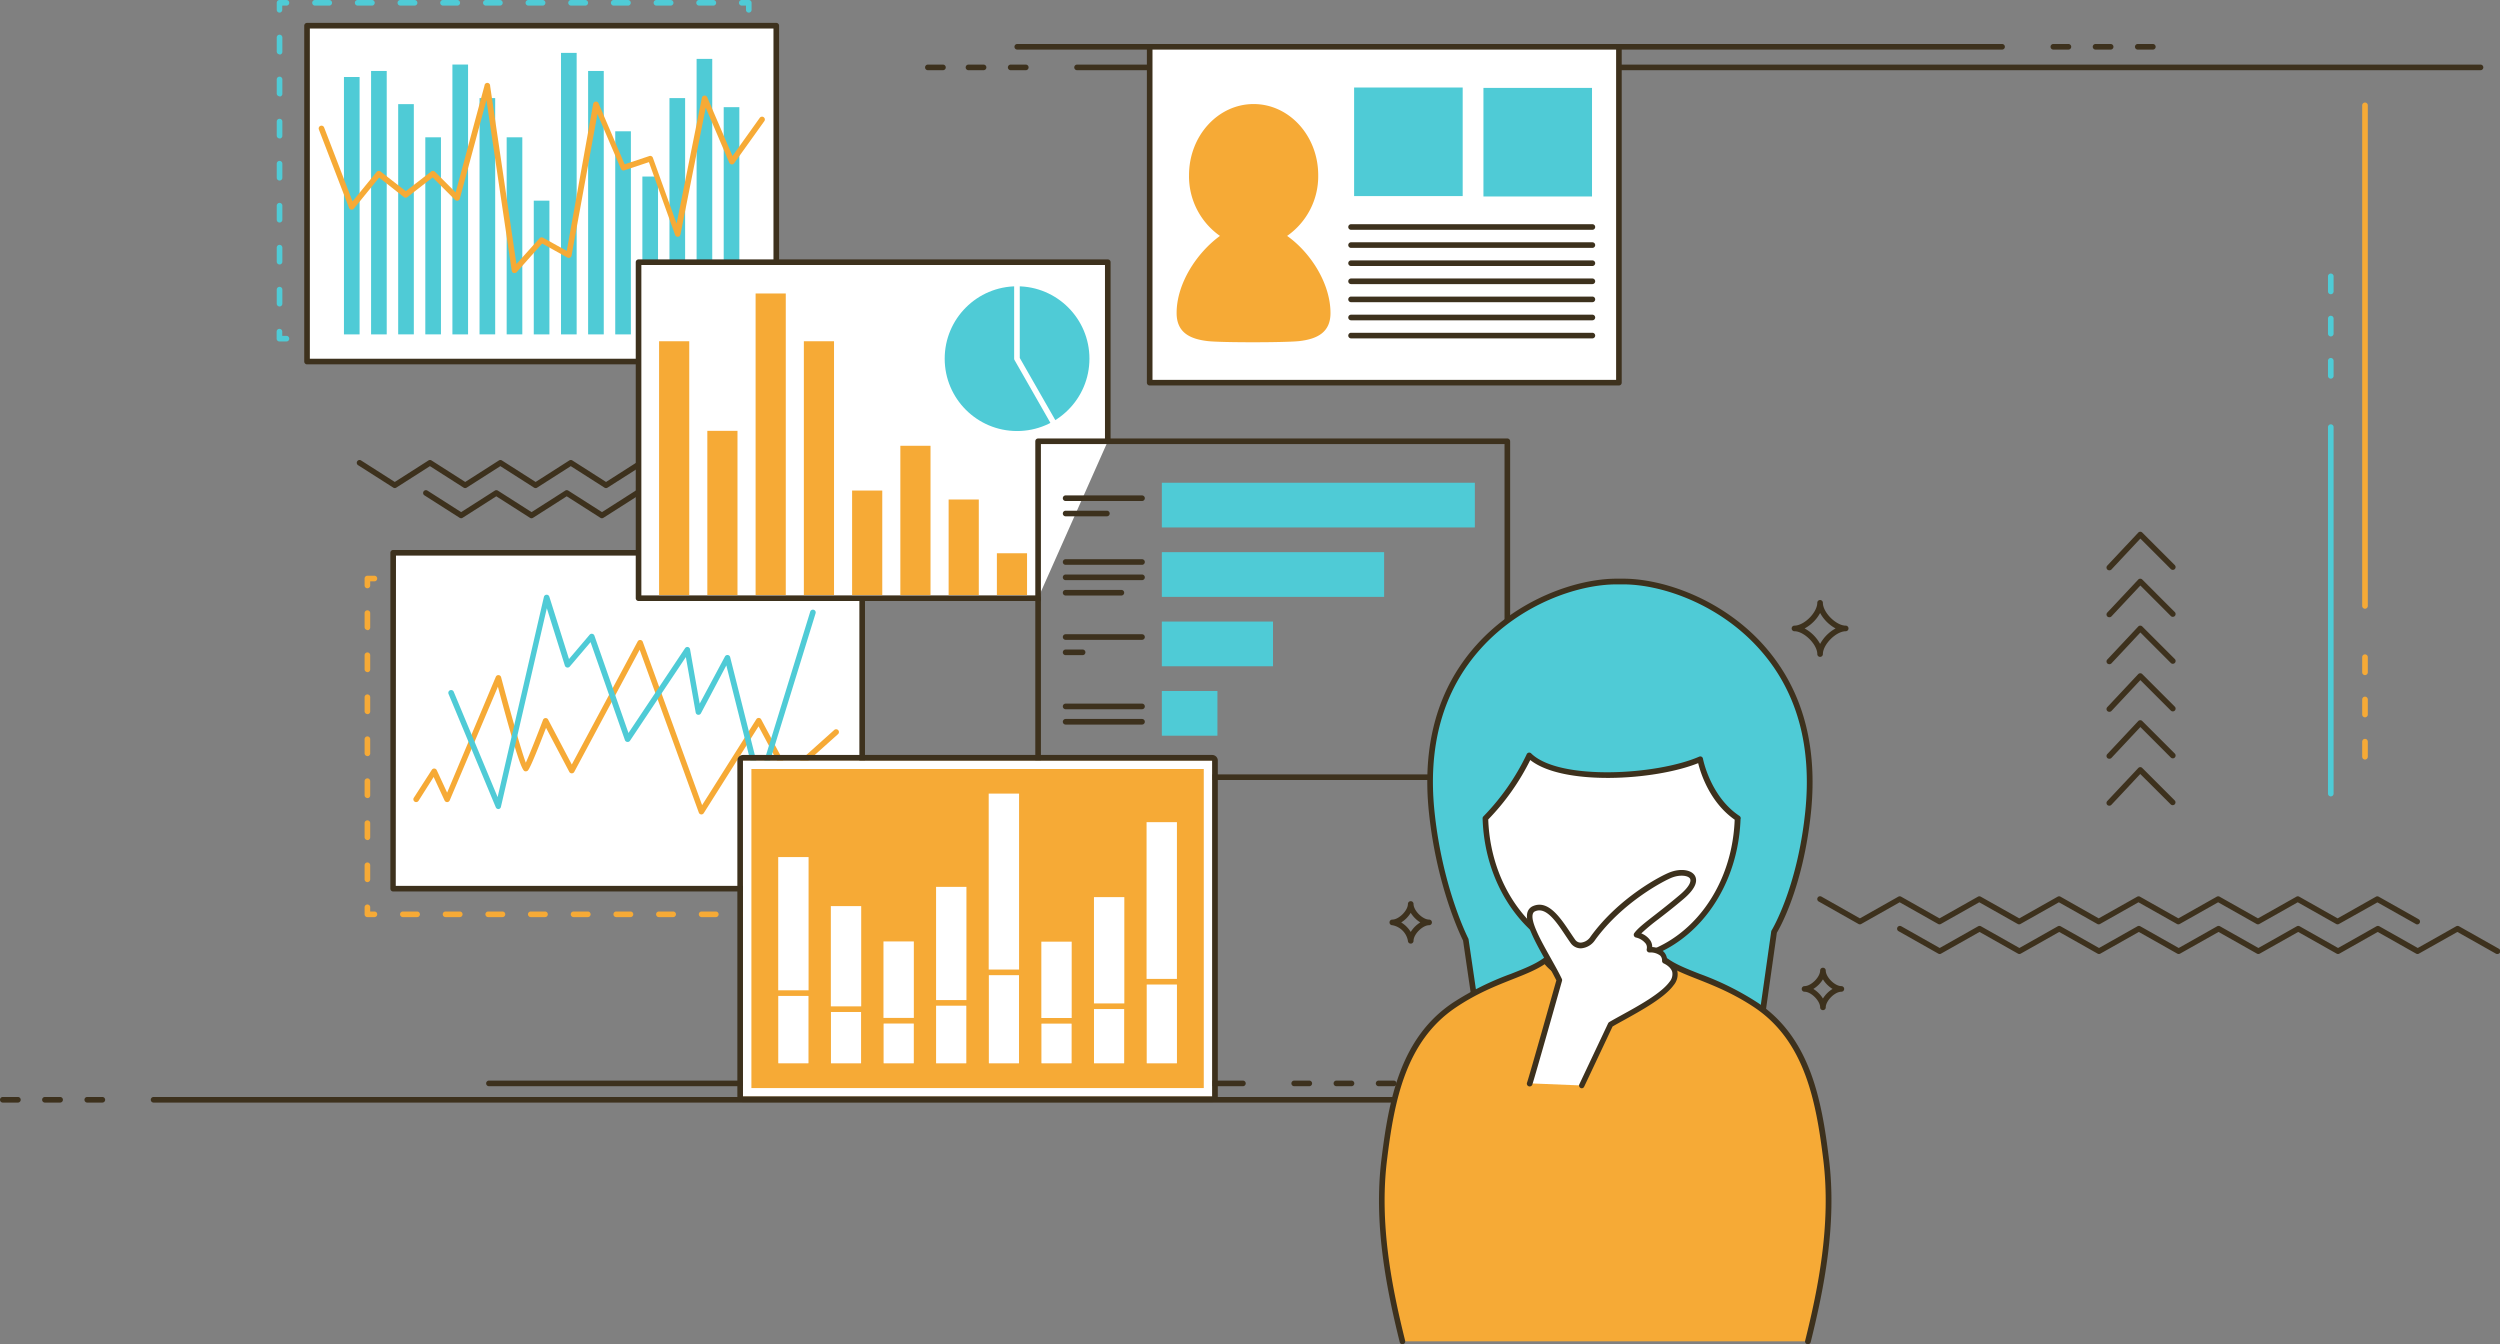 <svg xmlns="http://www.w3.org/2000/svg" viewBox="0 0 890.18 478.62"><rect x="0" y="0" width="890.18" height="478.62" fill="#808080" stroke="none"/><defs><style>.cls-1{fill:#3d311d;}.cls-2{fill:#f6aa36;}.cls-3{fill:#4fcbd6;}.cls-4{fill:#fff;}.cls-5{fill:none;}</style></defs><title>アセット 20</title><g id="レイヤー_2" data-name="レイヤー 2"><g id="イラスト"><path class="cls-1" d="M712.88,17.66H362.22a1,1,0,0,1,0-2H712.88a1,1,0,0,1,0,2Z"/><path class="cls-1" d="M736.5,17.66h-5.36a1,1,0,0,1,0-2h5.36a1,1,0,0,1,0,2Z"/><path class="cls-1" d="M751.54,17.66h-5.37a1,1,0,0,1,0-2h5.37a1,1,0,0,1,0,2Z"/><path class="cls-1" d="M766.57,17.66H761.2a1,1,0,0,1,0-2h5.37a1,1,0,0,1,0,2Z"/><path class="cls-1" d="M883.24,25H383.51a1,1,0,0,1,0-2H883.24a1,1,0,0,1,0,2Z"/><path class="cls-2" d="M842.11,216.76a1,1,0,0,1-1-1V37.51a1,1,0,1,1,2,0V215.76A1,1,0,0,1,842.11,216.76Z"/><path class="cls-2" d="M842.11,240.39a1,1,0,0,1-1-1V234a1,1,0,0,1,2,0v5.37A1,1,0,0,1,842.11,240.39Z"/><path class="cls-2" d="M842.11,255.42a1,1,0,0,1-1-1v-5.36a1,1,0,0,1,2,0v5.36A1,1,0,0,1,842.11,255.42Z"/><path class="cls-2" d="M842.11,270.46a1,1,0,0,1-1-1v-5.37a1,1,0,0,1,2,0v5.37A1,1,0,0,1,842.11,270.46Z"/><path class="cls-3" d="M829.93,283.58a1,1,0,0,1-1-1V152.09a1,1,0,0,1,2,0V282.58A1,1,0,0,1,829.93,283.58Z"/><path class="cls-3" d="M829.93,134.83a1,1,0,0,1-1-1v-5.36a1,1,0,0,1,2,0v5.36A1,1,0,0,1,829.93,134.83Z"/><path class="cls-3" d="M829.93,119.8a1,1,0,0,1-1-1v-5.37a1,1,0,1,1,2,0v5.37A1,1,0,0,1,829.93,119.8Z"/><path class="cls-3" d="M829.93,104.77a1,1,0,0,1-1-1V98.4a1,1,0,1,1,2,0v5.37A1,1,0,0,1,829.93,104.77Z"/><path class="cls-1" d="M365.25,25h-5.37a1,1,0,0,1,0-2h5.37a1,1,0,0,1,0,2Z"/><path class="cls-1" d="M350.22,25h-5.37a1,1,0,0,1,0-2h5.37a1,1,0,0,1,0,2Z"/><path class="cls-1" d="M335.76,25h-5.37a1,1,0,0,1,0-2h5.37a1,1,0,0,1,0,2Z"/><path class="cls-1" d="M860.72,329.16a1,1,0,0,1-.49-.13l-13.7-7.72L832.84,329a1,1,0,0,1-1,0l-13.68-7.72L804.49,329a1,1,0,0,1-1,0l-13.68-7.72L776.14,329a1,1,0,0,1-1,0l-13.69-7.72L747.79,329a1,1,0,0,1-1,0l-13.68-7.72L719.44,329a1,1,0,0,1-1,0l-13.68-7.72L691.1,329a1,1,0,0,1-1,0l-13.68-7.72L662.75,329a1,1,0,0,1-1,0l-14.17-8a1,1,0,0,1,1-1.74L662.26,327l13.68-7.72a1,1,0,0,1,1,0L690.6,327l13.69-7.72a1,1,0,0,1,1,0L719,327l13.68-7.72a1,1,0,0,1,1,0L747.3,327,761,319.29a1,1,0,0,1,1,0L775.65,327l13.68-7.72a1,1,0,0,1,1,0L804,327l13.69-7.72a1,1,0,0,1,1,0L832.35,327,846,319.29a1,1,0,0,1,1,0l14.19,8a1,1,0,0,1-.49,1.87Z"/><path class="cls-1" d="M889.18,339.69a1,1,0,0,1-.49-.13L875,331.84l-13.69,7.72a1,1,0,0,1-1,0l-13.68-7.72L833,339.56a1,1,0,0,1-1,0l-13.68-7.72-13.69,7.72a1,1,0,0,1-1,0l-13.68-7.72-13.69,7.72a1,1,0,0,1-1,0l-13.68-7.72-13.68,7.72a1,1,0,0,1-1,0l-13.68-7.72-13.68,7.72a1,1,0,0,1-1,0l-13.68-7.72-13.69,7.72a1,1,0,0,1-1,0l-14.17-8a1,1,0,1,1,1-1.74l13.68,7.73,13.69-7.73a1,1,0,0,1,1,0l13.68,7.73,13.68-7.73a1,1,0,0,1,1,0l13.68,7.73,13.69-7.73a1,1,0,0,1,1,0l13.68,7.73,13.69-7.73a1,1,0,0,1,1,0l13.68,7.73,13.69-7.73a1,1,0,0,1,1,0l13.68,7.73,13.69-7.73a1,1,0,0,1,1,0l13.68,7.73,13.7-7.73a1,1,0,0,1,1,0l14.18,8a1,1,0,0,1,.38,1.37A1,1,0,0,1,889.18,339.69Z"/><path class="cls-1" d="M140.59,173.79a1,1,0,0,1-.54-.15l-12.55-8a1,1,0,1,1,1.07-1.69l12,7.66,12-7.66a1,1,0,0,1,1.08,0l12,7.66,12-7.66a1,1,0,0,1,1.07,0l12,7.66,12-7.66a1,1,0,0,1,1.08,0l12,7.66,12-7.66a1,1,0,0,1,1.08,1.69l-12.56,8a1,1,0,0,1-1.08,0l-12-7.66-12,7.66a1,1,0,0,1-1.08,0l-12-7.66-12,7.66a1,1,0,0,1-1.07,0l-12-7.66-12,7.66A1,1,0,0,1,140.59,173.79Z"/><path class="cls-1" d="M164.21,184.53a1.08,1.08,0,0,1-.54-.15l-12.55-8a1,1,0,0,1-.3-1.38,1,1,0,0,1,1.38-.31l12,7.66,12-7.66a1,1,0,0,1,1.07,0l12,7.66,12-7.66a1,1,0,0,1,1.08,0l12,7.66,12-7.66a1,1,0,0,1,1.07,0l12,7.66,12-7.66a1,1,0,0,1,1.07,1.69l-12.56,8a1,1,0,0,1-1.07,0l-12-7.66-12,7.66a1,1,0,0,1-1.07,0l-12-7.66-12,7.66a1,1,0,0,1-1.08,0l-12-7.66-12,7.66A1,1,0,0,1,164.21,184.53Z"/><path class="cls-1" d="M442.57,386.77H174.1a1,1,0,0,1,0-2H442.57a1,1,0,0,1,0,2Z"/><path class="cls-1" d="M466.2,386.77h-5.37a1,1,0,1,1,0-2h5.37a1,1,0,1,1,0,2Z"/><path class="cls-1" d="M481.23,386.77h-5.37a1,1,0,0,1,0-2h5.37a1,1,0,0,1,0,2Z"/><path class="cls-1" d="M496.26,386.77h-5.37a1,1,0,0,1,0-2h5.37a1,1,0,0,1,0,2Z"/><path class="cls-1" d="M496.53,392.6H54.69a1,1,0,0,1,0-2H496.53a1,1,0,0,1,0,2Z"/><path class="cls-1" d="M36.44,392.6H31.07a1,1,0,1,1,0-2h5.37a1,1,0,0,1,0,2Z"/><path class="cls-1" d="M21.4,392.6H16a1,1,0,0,1,0-2H21.4a1,1,0,0,1,0,2Z"/><path class="cls-1" d="M6.37,392.6H1a1,1,0,0,1,0-2H6.37a1,1,0,1,1,0,2Z"/><path class="cls-2" d="M297.9,326.56h-2.5a1,1,0,0,1,0-2h1.5v-1.5a1,1,0,0,1,2,0v2.5A1,1,0,0,1,297.9,326.56Z"/><path class="cls-2" d="M285.27,326.56h-5.06a1,1,0,0,1,0-2h5.06a1,1,0,0,1,0,2Zm-15.19,0H265a1,1,0,0,1,0-2h5.07a1,1,0,0,1,0,2Zm-15.2,0h-5.06a1,1,0,0,1,0-2h5.06a1,1,0,1,1,0,2Zm-15.19,0h-5.07a1,1,0,0,1,0-2h5.07a1,1,0,0,1,0,2Zm-15.2,0h-5.06a1,1,0,0,1,0-2h5.06a1,1,0,0,1,0,2Zm-15.19,0h-5.07a1,1,0,1,1,0-2h5.07a1,1,0,0,1,0,2Zm-15.2,0H189a1,1,0,0,1,0-2h5.06a1,1,0,0,1,0,2Zm-15.19,0h-5.07a1,1,0,1,1,0-2h5.07a1,1,0,1,1,0,2Zm-15.2,0h-5.06a1,1,0,0,1,0-2h5.06a1,1,0,0,1,0,2Zm-15.19,0h-5.07a1,1,0,0,1,0-2h5.07a1,1,0,1,1,0,2Z"/><path class="cls-2" d="M133.32,326.56h-2.5a1,1,0,0,1-1-1v-2.5a1,1,0,0,1,2,0v1.5h1.5a1,1,0,0,1,0,2Z"/><path class="cls-2" d="M130.82,314.1a1,1,0,0,1-1-1v-5a1,1,0,0,1,2,0v5A1,1,0,0,1,130.82,314.1Zm0-15a1,1,0,0,1-1-1v-5a1,1,0,0,1,2,0v5A1,1,0,0,1,130.82,299.15Zm0-14.95a1,1,0,0,1-1-1v-5a1,1,0,0,1,2,0v5A1,1,0,0,1,130.82,284.2Zm0-14.94a1,1,0,0,1-1-1v-5a1,1,0,0,1,2,0v5A1,1,0,0,1,130.82,269.26Zm0-14.95a1,1,0,0,1-1-1v-5a1,1,0,1,1,2,0v5A1,1,0,0,1,130.82,254.31Zm0-14.95a1,1,0,0,1-1-1v-5a1,1,0,0,1,2,0v5A1,1,0,0,1,130.82,239.36Zm0-15a1,1,0,0,1-1-1v-5a1,1,0,0,1,2,0v5A1,1,0,0,1,130.82,224.41Z"/><path class="cls-2" d="M130.82,209.47a1,1,0,0,1-1-1V206a1,1,0,0,1,1-1h2.5a1,1,0,0,1,0,2h-1.5v1.5A1,1,0,0,1,130.82,209.47Z"/><path class="cls-2" d="M285.27,207h-5.06a1,1,0,0,1,0-2h5.06a1,1,0,0,1,0,2Zm-15.19,0H265a1,1,0,0,1,0-2h5.07a1,1,0,0,1,0,2Zm-15.2,0h-5.06a1,1,0,0,1,0-2h5.06a1,1,0,0,1,0,2Zm-15.19,0h-5.07a1,1,0,0,1,0-2h5.07a1,1,0,0,1,0,2Zm-15.2,0h-5.06a1,1,0,0,1,0-2h5.06a1,1,0,0,1,0,2Zm-15.19,0h-5.07a1,1,0,0,1,0-2h5.07a1,1,0,0,1,0,2Zm-15.2,0H189a1,1,0,0,1,0-2h5.06a1,1,0,0,1,0,2Zm-15.19,0h-5.07a1,1,0,0,1,0-2h5.07a1,1,0,0,1,0,2Zm-15.2,0h-5.06a1,1,0,0,1,0-2h5.06a1,1,0,0,1,0,2Zm-15.19,0h-5.07a1,1,0,0,1,0-2h5.07a1,1,0,0,1,0,2Z"/><path class="cls-2" d="M297.9,209.47a1,1,0,0,1-1-1V207h-1.5a1,1,0,0,1,0-2h2.5a1,1,0,0,1,1,1v2.5A1,1,0,0,1,297.9,209.47Z"/><path class="cls-2" d="M297.9,314.1a1,1,0,0,1-1-1v-5a1,1,0,0,1,2,0v5A1,1,0,0,1,297.9,314.1Zm0-15a1,1,0,0,1-1-1v-5a1,1,0,1,1,2,0v5A1,1,0,0,1,297.9,299.15Zm0-14.95a1,1,0,0,1-1-1v-5a1,1,0,0,1,2,0v5A1,1,0,0,1,297.9,284.2Zm0-14.94a1,1,0,0,1-1-1v-5a1,1,0,0,1,2,0v5A1,1,0,0,1,297.9,269.26Zm0-14.95a1,1,0,0,1-1-1v-5a1,1,0,0,1,2,0v5A1,1,0,0,1,297.9,254.31Zm0-14.95a1,1,0,0,1-1-1v-5a1,1,0,0,1,2,0v5A1,1,0,0,1,297.9,239.36Zm0-15a1,1,0,0,1-1-1v-5a1,1,0,1,1,2,0v5A1,1,0,0,1,297.9,224.41Z"/><path class="cls-3" d="M266.62,121.59h-2.5a1,1,0,0,1,0-2h1.5v-1.5a1,1,0,0,1,2,0v2.5A1,1,0,0,1,266.62,121.59Z"/><path class="cls-3" d="M254,121.59h-5.07a1,1,0,0,1,0-2H254a1,1,0,0,1,0,2Zm-15.2,0h-5.06a1,1,0,0,1,0-2h5.06a1,1,0,0,1,0,2Zm-15.19,0h-5.07a1,1,0,0,1,0-2h5.07a1,1,0,0,1,0,2Zm-15.2,0h-5.06a1,1,0,0,1,0-2h5.06a1,1,0,0,1,0,2Zm-15.19,0h-5.07a1,1,0,0,1,0-2h5.07a1,1,0,0,1,0,2Zm-15.2,0H173a1,1,0,0,1,0-2H178a1,1,0,0,1,0,2Zm-15.19,0h-5.07a1,1,0,0,1,0-2h5.07a1,1,0,0,1,0,2Zm-15.2,0h-5.06a1,1,0,0,1,0-2h5.06a1,1,0,0,1,0,2Zm-15.19,0h-5.07a1,1,0,1,1,0-2h5.07a1,1,0,0,1,0,2Zm-15.2,0h-5.06a1,1,0,1,1,0-2h5.06a1,1,0,0,1,0,2Z"/><path class="cls-3" d="M102,121.59h-2.5a1,1,0,0,1-1-1v-2.5a1,1,0,0,1,2,0v1.5H102a1,1,0,0,1,0,2Z"/><path class="cls-3" d="M99.54,109.13a1,1,0,0,1-1-1v-5a1,1,0,0,1,2,0v5A1,1,0,0,1,99.54,109.13Zm0-14.95a1,1,0,0,1-1-1v-5a1,1,0,0,1,2,0v5A1,1,0,0,1,99.54,94.18Zm0-14.94a1,1,0,0,1-1-1v-5a1,1,0,0,1,2,0v5A1,1,0,0,1,99.54,79.24Zm0-14.95a1,1,0,0,1-1-1v-5a1,1,0,0,1,2,0v5A1,1,0,0,1,99.54,64.29Zm0-15a1,1,0,0,1-1-1v-5a1,1,0,0,1,2,0v5A1,1,0,0,1,99.54,49.34Zm0-15a1,1,0,0,1-1-1v-5a1,1,0,1,1,2,0v5A1,1,0,0,1,99.54,34.39Zm0-14.94a1,1,0,0,1-1-1v-5a1,1,0,1,1,2,0v5A1,1,0,0,1,99.54,19.45Z"/><path class="cls-3" d="M99.54,4.5a1,1,0,0,1-1-1V1a1,1,0,0,1,1-1H102a1,1,0,0,1,0,2h-1.5V3.5A1,1,0,0,1,99.54,4.5Z"/><path class="cls-3" d="M254,2h-5.07a1,1,0,0,1,0-2H254a1,1,0,0,1,0,2Zm-15.2,0h-5.06a1,1,0,0,1,0-2h5.06a1,1,0,0,1,0,2ZM223.6,2h-5.07a1,1,0,0,1,0-2h5.07a1,1,0,0,1,0,2ZM208.4,2h-5.06a1,1,0,0,1,0-2h5.06a1,1,0,0,1,0,2ZM193.21,2h-5.07a1,1,0,0,1,0-2h5.07a1,1,0,0,1,0,2ZM178,2H173a1,1,0,0,1,0-2H178a1,1,0,0,1,0,2ZM162.82,2h-5.07a1,1,0,0,1,0-2h5.07a1,1,0,0,1,0,2Zm-15.2,0h-5.06a1,1,0,0,1,0-2h5.06a1,1,0,0,1,0,2ZM132.43,2h-5.07a1,1,0,0,1,0-2h5.07a1,1,0,0,1,0,2Zm-15.2,0h-5.06a1,1,0,0,1,0-2h5.06a1,1,0,0,1,0,2Z"/><path class="cls-3" d="M266.62,4.5a1,1,0,0,1-1-1V2h-1.5a1,1,0,0,1,0-2h2.5a1,1,0,0,1,1,1V3.5A1,1,0,0,1,266.62,4.5Z"/><path class="cls-3" d="M266.62,109.13a1,1,0,0,1-1-1v-5a1,1,0,1,1,2,0v5A1,1,0,0,1,266.62,109.13Zm0-14.95a1,1,0,0,1-1-1v-5a1,1,0,1,1,2,0v5A1,1,0,0,1,266.62,94.18Zm0-14.94a1,1,0,0,1-1-1v-5a1,1,0,0,1,2,0v5A1,1,0,0,1,266.62,79.24Zm0-14.95a1,1,0,0,1-1-1v-5a1,1,0,0,1,2,0v5A1,1,0,0,1,266.62,64.29Zm0-15a1,1,0,0,1-1-1v-5a1,1,0,0,1,2,0v5A1,1,0,0,1,266.62,49.34Zm0-15a1,1,0,0,1-1-1v-5a1,1,0,0,1,2,0v5A1,1,0,0,1,266.62,34.39Zm0-14.94a1,1,0,0,1-1-1v-5a1,1,0,1,1,2,0v5A1,1,0,0,1,266.62,19.45Z"/><path class="cls-1" d="M751.05,253.45a1,1,0,0,1-.69-.27,1,1,0,0,1,0-1.41l11-11.73a1,1,0,0,1,.72-.31,1,1,0,0,1,.72.29l11.58,11.59a1,1,0,0,1,0,1.41,1,1,0,0,1-1.41,0l-10.85-10.85-10.3,11A1,1,0,0,1,751.05,253.45Z"/><path class="cls-1" d="M751.05,270.17a1,1,0,0,1-.69-.27,1,1,0,0,1,0-1.41l11-11.73a1,1,0,0,1,.72-.31.94.94,0,0,1,.72.29l11.58,11.58a1,1,0,0,1-1.41,1.42l-10.85-10.86-10.3,11A1,1,0,0,1,751.05,270.17Z"/><path class="cls-1" d="M751.05,286.89a1,1,0,0,1-.69-.27,1,1,0,0,1,0-1.42l11-11.72a1,1,0,0,1,.72-.32.92.92,0,0,1,.72.3L774.34,285a1,1,0,0,1,0,1.41,1,1,0,0,1-1.41,0L762.08,275.6l-10.3,11A1,1,0,0,1,751.05,286.89Z"/><path class="cls-1" d="M751.05,203.07a1,1,0,0,1-.69-.27,1,1,0,0,1,0-1.42l11-11.72a1,1,0,0,1,.72-.32.94.94,0,0,1,.72.29l11.58,11.59a1,1,0,0,1,0,1.41,1,1,0,0,1-1.41,0l-10.85-10.85-10.3,11A1,1,0,0,1,751.05,203.07Z"/><path class="cls-1" d="M751.05,219.78a1,1,0,0,1-.69-.27,1,1,0,0,1,0-1.41l11-11.73a1,1,0,0,1,.72-.31,1,1,0,0,1,.72.29l11.58,11.59a1,1,0,0,1,0,1.41,1,1,0,0,1-1.41,0l-10.85-10.86-10.3,11A1,1,0,0,1,751.05,219.78Z"/><path class="cls-1" d="M751.05,236.5a1,1,0,0,1-.69-.27,1,1,0,0,1,0-1.41l11-11.73a1,1,0,0,1,.72-.32,1,1,0,0,1,.72.3l11.58,11.58a1,1,0,1,1-1.41,1.42l-10.85-10.86-10.3,11A1,1,0,0,1,751.05,236.5Z"/><rect class="cls-4" x="109.33" y="9.15" width="167.08" height="119.59"/><path class="cls-1" d="M276.41,129.74H109.33a1,1,0,0,1-1-1V9.15a1,1,0,0,1,1-1H276.41a1,1,0,0,1,1,1V128.74A1,1,0,0,1,276.41,129.74Zm-166.08-2H275.41V10.15H110.33Z"/><rect class="cls-3" x="122.47" y="27.42" width="5.57" height="91.65"/><rect class="cls-3" x="132.13" y="25.27" width="5.57" height="93.8"/><rect class="cls-3" x="141.78" y="37.08" width="5.57" height="81.98"/><rect class="cls-3" x="151.44" y="48.89" width="5.57" height="70.17"/><rect class="cls-3" x="161.09" y="22.98" width="5.57" height="96.09"/><rect class="cls-3" x="170.75" y="34.93" width="5.57" height="84.13"/><rect class="cls-3" x="180.41" y="48.89" width="5.57" height="70.17"/><rect class="cls-3" x="190.06" y="71.45" width="5.57" height="47.62"/><rect class="cls-3" x="199.76" y="18.83" width="5.57" height="100.24"/><rect class="cls-3" x="209.41" y="25.27" width="5.57" height="93.8"/><rect class="cls-3" x="219.07" y="46.75" width="5.57" height="72.32"/><rect class="cls-3" x="228.73" y="62.86" width="5.57" height="56.21"/><rect class="cls-3" x="238.38" y="34.93" width="5.57" height="84.13"/><rect class="cls-3" x="248.04" y="20.97" width="5.57" height="98.09"/><rect class="cls-3" x="257.69" y="38.16" width="5.57" height="80.91"/><path class="cls-2" d="M183.2,97.22a1.55,1.55,0,0,1-.29,0,1,1,0,0,1-.7-.82l-9-60.75-9.48,35.1a1,1,0,0,1-1.68.44l-8-8-9,7a1,1,0,0,1-1.23,0L135,63.24,126,74.3a1,1,0,0,1-1.71-.27L113.54,46.1a1,1,0,1,1,1.87-.71L125.53,71.7l8.57-10.48a1,1,0,0,1,1.39-.16l9,7,9.05-7a1,1,0,0,1,1.33.09l7.37,7.37,10.28-38.07a1,1,0,0,1,2,.12L183.88,94l8.24-9.16a1,1,0,0,1,1.23-.2l8.45,4.69L211.21,37a1,1,0,0,1,1.91-.22l9.3,21.71,8.79-2.93a1,1,0,0,1,1.26.61l8.45,23.46,9-44.8a1,1,0,0,1,1.9-.2l9,20.92,9.71-13.59a1,1,0,0,1,1.39-.23,1,1,0,0,1,.24,1.4l-10.74,15a1,1,0,0,1-.92.41,1,1,0,0,1-.82-.6l-8.39-19.59-9,45.17a1,1,0,0,1-.9.8,1,1,0,0,1-1-.66l-9.33-25.93-8.74,2.92a1,1,0,0,1-1.24-.56l-8.35-19.49L203.52,91a1,1,0,0,1-.56.72,1,1,0,0,1-.91,0l-9-5L184,96.89A1,1,0,0,1,183.2,97.22Z"/><rect class="cls-4" x="409.37" y="16.67" width="167.08" height="119.59"/><path class="cls-1" d="M576.45,137.26H409.37a1,1,0,0,1-1-1V16.67a1,1,0,0,1,1-1H576.45a1,1,0,0,1,1,1V136.26A1,1,0,0,1,576.45,137.26Zm-166.08-2H575.45V17.67H410.37Z"/><path class="cls-2" d="M458.31,84a25.9,25.9,0,0,0,11.07-21.62c0-14-10.31-25.33-23-25.33s-23,11.34-23,25.33A25.9,25.9,0,0,0,434.39,84c-8.31,6.08-15.43,17-15.43,27.46,0,6.94,4.73,9.27,11.14,10,4.89.56,27.6.53,32.48,0,6.43-.74,11.17-3.09,11.17-10C473.75,101.08,466.79,90,458.31,84Z"/><path class="cls-5" d="M458.31,84a25.9,25.9,0,0,0,11.07-21.62c0-14-10.31-25.33-23-25.33s-23,11.34-23,25.33A25.9,25.9,0,0,0,434.39,84c-8.31,6.08-15.43,17-15.43,27.46,0,6.94,4.73,9.27,11.14,10,4.89.56,27.6.53,32.48,0,6.43-.74,11.17-3.09,11.17-10C473.75,101.08,466.79,90,458.31,84Z"/><path class="cls-1" d="M567,81.83H481.08a1,1,0,0,1,0-2H567a1,1,0,0,1,0,2Z"/><path class="cls-1" d="M567,88.27H481.08a1,1,0,0,1,0-2H567a1,1,0,0,1,0,2Z"/><path class="cls-1" d="M567,94.72H481.08a1,1,0,0,1,0-2H567a1,1,0,0,1,0,2Z"/><path class="cls-1" d="M567,101.16H481.08a1,1,0,0,1,0-2H567a1,1,0,0,1,0,2Z"/><path class="cls-1" d="M567,107.6H481.08a1,1,0,0,1,0-2H567a1,1,0,0,1,0,2Z"/><path class="cls-1" d="M567,114.05H481.08a1,1,0,0,1,0-2H567a1,1,0,0,1,0,2Z"/><path class="cls-1" d="M567,120.49H481.08a1,1,0,1,1,0-2H567a1,1,0,0,1,0,2Z"/><rect class="cls-3" x="482.16" y="31.16" width="38.66" height="38.66"/><rect class="cls-3" x="528.21" y="31.3" width="38.66" height="38.66"/><rect class="cls-4" x="139.96" y="196.84" width="167.08" height="119.59"/><path class="cls-1" d="M307,317.43H140a1,1,0,0,1-1-1V196.83a1,1,0,0,1,1-1H307a1,1,0,0,1,1,1v119.6A1,1,0,0,1,307,317.43Zm-166.08-2H306V197.83H141Z"/><path class="cls-2" d="M249.77,290h-.1a1,1,0,0,1-.84-.65l-21.07-58-23.28,43.49a1,1,0,0,1-.89.53h0a1,1,0,0,1-.88-.53l-8.28-15.68c-2.08,5.43-5.55,14.28-6.47,15.2a1.17,1.17,0,0,1-1,.28c-.67-.18-1.78-.48-9.67-30.12L160.13,285a1,1,0,0,1-.91.61,1,1,0,0,1-.92-.58l-3.89-8.37L149,285.19a1,1,0,0,1-1.68-1.08l6.44-10a1,1,0,0,1,.91-.46,1,1,0,0,1,.84.58l3.7,8L176.54,241a1,1,0,0,1,1.89.13c2.65,10,7,25.69,8.8,30.44,1.36-3,4.17-10.09,6.12-15.24a1,1,0,0,1,.87-.65,1,1,0,0,1,.95.54l8.43,16,23.45-43.81a1,1,0,0,1,1.83.14L250,286.69l19.31-30.59a1,1,0,0,1,1.73.06l9.78,18.3,16.23-14.54a1,1,0,1,1,1.34,1.49L281.22,276.8a1,1,0,0,1-.84.24,1,1,0,0,1-.7-.51l-9.58-17.91-19.48,30.86A1,1,0,0,1,249.77,290Z"/><path class="cls-3" d="M177.46,288.08a1,1,0,0,1-.92-.61l-16.83-40.38a1,1,0,1,1,1.85-.77l15.63,37.51,16.48-71.29a1,1,0,0,1,.93-.78,1,1,0,0,1,1,.7l7,22.2,7.35-8.65a1,1,0,0,1,.94-.33,1,1,0,0,1,.76.65L223.78,261l20.15-30.19a1,1,0,0,1,1-.43,1,1,0,0,1,.78.81l3.43,19.36,9-16.8a1,1,0,0,1,1.85.23l10.58,42,17.92-58.16a1,1,0,1,1,1.91.59l-19,61.57a1,1,0,0,1-1,.71,1,1,0,0,1-.95-.76l-10.82-43L249.58,254a1,1,0,0,1-1.87-.3l-3.5-19.74-19.88,29.79a1,1,0,0,1-1,.43,1,1,0,0,1-.82-.66l-12.23-34.87-7.4,8.7a1,1,0,0,1-1,.33,1,1,0,0,1-.75-.68l-6.42-20.42-16.35,70.75a1,1,0,0,1-.9.77Z"/><polyline class="cls-4" points="369.64 212.97 227.37 212.97 227.37 93.37 394.45 93.37 394.45 157.13"/><path class="cls-1" d="M369.64,214H227.37a1,1,0,0,1-1-1V93.37a1,1,0,0,1,1-1H394.45a1,1,0,0,1,1,1v63.76a1,1,0,0,1-2,0V94.37H228.37V212H369.64a1,1,0,0,1,0,2Z"/><rect class="cls-2" x="234.68" y="121.51" width="10.74" height="90.37"/><rect class="cls-5" x="234.68" y="121.51" width="10.74" height="90.37"/><rect class="cls-2" x="251.86" y="153.41" width="10.74" height="58.47"/><rect class="cls-5" x="251.86" y="153.41" width="10.74" height="58.47"/><rect class="cls-2" x="269.05" y="104.5" width="10.74" height="107.38"/><rect class="cls-5" x="269.05" y="104.5" width="10.74" height="107.38"/><rect class="cls-2" x="286.23" y="121.51" width="10.74" height="90.37"/><rect class="cls-5" x="286.23" y="121.51" width="10.74" height="90.37"/><rect class="cls-2" x="303.41" y="174.67" width="10.74" height="37.21"/><rect class="cls-5" x="303.41" y="174.67" width="10.74" height="37.21"/><rect class="cls-2" x="320.59" y="158.73" width="10.74" height="53.16"/><rect class="cls-5" x="320.59" y="158.73" width="10.74" height="53.16"/><rect class="cls-2" x="337.78" y="177.86" width="10.74" height="34.02"/><rect class="cls-5" x="337.78" y="177.86" width="10.74" height="34.02"/><rect class="cls-2" x="354.96" y="197" width="10.74" height="14.88"/><rect class="cls-5" x="354.96" y="197" width="10.74" height="14.88"/><circle class="cls-3" cx="362.15" cy="127.71" r="25.77"/><circle class="cls-5" cx="362.15" cy="127.71" r="25.77"/><path class="cls-4" d="M375,151.26a1,1,0,0,1-.87-.5l-12.88-22.55a1,1,0,0,1-.14-.5V101.94a1,1,0,0,1,2,0v25.51l12.76,22.32a1,1,0,0,1-.37,1.36A1,1,0,0,1,375,151.26Z"/><path class="cls-1" d="M536.72,222a1,1,0,0,1-1-1V158.13H370.64V213.5a1,1,0,0,1-2,0V157.13a1,1,0,0,1,1-1H536.72a1,1,0,0,1,1,1V221A1,1,0,0,1,536.72,222Z"/><path class="cls-1" d="M509.24,277.73H369.64a1,1,0,0,1-1-1V213.5a1,1,0,0,1,2,0v62.23h138.6a1,1,0,0,1,0,2Z"/><path class="cls-1" d="M385.49,233.28h-6.05a1,1,0,0,1,0-2h6.05a1,1,0,0,1,0,2Z"/><rect class="cls-3" x="413.7" y="171.89" width="111.45" height="15.92"/><rect class="cls-3" x="413.7" y="196.61" width="79.15" height="15.92"/><rect class="cls-3" x="413.7" y="221.32" width="39.58" height="15.92"/><rect class="cls-3" x="413.7" y="246.04" width="19.79" height="15.92"/><path class="cls-1" d="M394.13,183.85H379.44a1,1,0,0,1,0-2h14.69a1,1,0,0,1,0,2Z"/><path class="cls-1" d="M406.64,178.4h-27.2a1,1,0,0,1,0-2h27.2a1,1,0,0,1,0,2Z"/><path class="cls-1" d="M406.64,206.57h-27.2a1,1,0,0,1,0-2h27.2a1,1,0,0,1,0,2Z"/><path class="cls-1" d="M399.29,212.05H379.44a1,1,0,0,1,0-2h19.85a1,1,0,0,1,0,2Z"/><path class="cls-1" d="M406.64,201.12h-27.2a1,1,0,1,1,0-2h27.2a1,1,0,0,1,0,2Z"/><path class="cls-1" d="M406.64,227.83h-27.2a1,1,0,0,1,0-2h27.2a1,1,0,0,1,0,2Z"/><path class="cls-1" d="M406.64,258h-27.2a1,1,0,0,1,0-2h27.2a1,1,0,0,1,0,2Z"/><path class="cls-1" d="M406.64,252.54h-27.2a1,1,0,0,1,0-2h27.2a1,1,0,0,1,0,2Z"/><rect class="cls-2" x="264.55" y="270.82" width="167.08" height="119.59"/><path class="cls-4" d="M428.63,273.82v113.6H267.55V273.82H428.63m3-3H264.55v119.6H431.63V270.82Z"/><path class="cls-1" d="M431.63,270.82v119.6H264.55V270.82H431.63m0-2H264.55a2,2,0,0,0-2,2v119.6a2,2,0,0,0,2,2H431.63a2,2,0,0,0,2-2V270.82a2,2,0,0,0-2-2Z"/><rect class="cls-4" x="277.1" y="305.18" width="10.81" height="73.49"/><rect class="cls-4" x="295.84" y="322.64" width="10.81" height="56.03"/><rect class="cls-4" x="314.58" y="335.22" width="10.81" height="43.45"/><rect class="cls-4" x="333.31" y="315.79" width="10.81" height="62.88"/><rect class="cls-4" x="352.05" y="282.58" width="10.81" height="96.09"/><rect class="cls-4" x="370.79" y="335.3" width="10.81" height="43.37"/><rect class="cls-4" x="389.53" y="319.44" width="10.81" height="59.22"/><rect class="cls-4" x="408.26" y="292.75" width="10.81" height="85.92"/><path class="cls-3" d="M627.77,359.29l3.9-27.49s9.19-14.86,12.1-42.42c6.5-61.66-42.92-82.32-65.8-82.32h-2.35c-22.88,0-72.31,20.66-65.8,82.32,2.91,27.56,12.1,45.23,12.1,45.23l2.81,19.13"/><path class="cls-1" d="M627.77,360.29h-.14a1,1,0,0,1-.85-1.13l3.9-27.49a.88.88,0,0,1,.14-.38c.09-.15,9.1-15,11.95-42,2.51-23.8-3-43.44-16.47-58.37-14.2-15.78-34.51-22.84-48.33-22.84h-2.35c-13.83,0-34.13,7.06-48.33,22.84-13.44,14.93-19,34.57-16.47,58.37,2.85,27,11.9,44.7,12,44.88a1,1,0,0,1,.1.31l2.81,19.13a1,1,0,1,1-2,.29l-2.78-19c-.91-1.82-9.38-19.35-12.13-45.43-2.58-24.38,3.13-44.54,17-59.92,14.61-16.23,35.55-23.5,49.82-23.5H578c14.27,0,35.2,7.27,49.82,23.5,13.83,15.38,19.54,35.54,17,59.92-2.76,26.17-11,40.8-12.13,42.66l-3.87,27.29A1,1,0,0,1,627.77,360.29Z"/><rect class="cls-4" x="277.1" y="354.62" width="10.81" height="24.04"/><path class="cls-2" d="M287.92,354.62v24.05H277.1V354.62h10.82m2-2H275.1v28.05h14.82V352.62Z"/><rect class="cls-4" x="295.84" y="360.34" width="10.81" height="18.33"/><path class="cls-2" d="M306.65,360.34v18.33H295.84V360.34h10.81m2-2H293.84v22.33h14.81V358.34Z"/><rect class="cls-4" x="314.58" y="364.45" width="10.81" height="14.22"/><path class="cls-2" d="M325.39,364.45v14.22H314.58V364.45h10.81m2-2H312.58v18.22h14.81V362.45Z"/><rect class="cls-4" x="333.31" y="358.1" width="10.81" height="20.57"/><path class="cls-2" d="M344.13,358.1v20.57H333.31V358.1h10.82m2-2H331.31v24.57h14.82V356.1Z"/><rect class="cls-4" x="352.05" y="347.23" width="10.81" height="31.44"/><path class="cls-2" d="M362.86,347.23v31.44H352.05V347.23h10.81m2-2H350.05v35.44h14.81V345.23Z"/><rect class="cls-4" x="370.79" y="364.48" width="10.81" height="14.19"/><path class="cls-2" d="M381.6,364.48v14.19H370.79V364.48H381.6m2-2H368.79v18.19H383.6V362.48Z"/><rect class="cls-4" x="389.53" y="359.29" width="10.81" height="19.38"/><path class="cls-2" d="M400.34,359.29v19.38H389.53V359.29h10.81m2-2H387.53v23.38h14.81V357.29Z"/><rect class="cls-4" x="408.26" y="350.56" width="10.81" height="28.11"/><path class="cls-2" d="M419.08,350.56v28.11H408.26V350.56h10.82m2-2H406.26v32.11h14.82V348.56Z"/><path class="cls-1" d="M648.09,233.9a1,1,0,0,1-1-1c0-3.42-4.71-8.13-8.13-8.13a1,1,0,0,1,0-2h0c1.59,0,3.64-1.06,5.35-2.77s2.77-3.76,2.77-5.35a1,1,0,1,1,2,0c0,3.42,4.7,8.12,8.12,8.12a1,1,0,0,1,0,2c-3.42,0-8.12,4.71-8.12,8.13A1,1,0,0,1,648.09,233.9Zm-5.52-10.13a13.77,13.77,0,0,1,5.52,5.52,13.81,13.81,0,0,1,5.51-5.52,13.78,13.78,0,0,1-5.51-5.51,13.14,13.14,0,0,1-2.36,3.16A13.36,13.36,0,0,1,642.57,223.77Z"/><path class="cls-1" d="M502.32,336a1,1,0,0,1-1-1,6.9,6.9,0,0,0-5.56-5.56,1,1,0,0,1,0-2c2.33,0,5.56-3.22,5.56-5.56a1,1,0,0,1,2,0c0,2.34,3.22,5.56,5.55,5.56a1,1,0,0,1,0,2c-2.33,0-5.55,3.22-5.55,5.56A1,1,0,0,1,502.32,336Zm-3.41-7.56a10.17,10.17,0,0,1,3.41,3.41,10.48,10.48,0,0,1,3.41-3.41,10.39,10.39,0,0,1-3.41-3.41A10.48,10.48,0,0,1,498.91,328.47Z"/><path class="cls-1" d="M649.1,359.69a1,1,0,0,1-1-1c0-2.34-3.22-5.56-5.56-5.56a1,1,0,0,1,0-2c2.34,0,5.56-3.22,5.56-5.55a1,1,0,0,1,2,0c0,2.33,3.22,5.55,5.56,5.55a1,1,0,0,1,0,2c-2.34,0-5.56,3.22-5.56,5.56A1,1,0,0,1,649.1,359.69Zm-3.42-7.56a10.45,10.45,0,0,1,3.42,3.42,10.45,10.45,0,0,1,3.42-3.42,10.42,10.42,0,0,1-3.42-3.41A10.42,10.42,0,0,1,645.68,352.13Z"/><path class="cls-4" d="M618.69,291.39c-.81,28.07-20.6,50.53-44.89,50.53s-44.07-22.46-44.89-50.53h0A82.75,82.75,0,0,0,544.53,269h0c10.29,10,45.07,8.25,60.84,1.37,0,0,2.59,13.87,13.38,21"/><path class="cls-1" d="M573.8,342.92c-24.89,0-45-22.62-45.89-51.5a1,1,0,0,1,.29-.73,82.53,82.53,0,0,0,15.36-22,1,1,0,0,1,1.52-.54,1,1,0,0,1,.24.23C555.45,278,589.83,276,605,269.44a1,1,0,0,1,.87,0,1,1,0,0,1,.51.7c0,.14,2.65,13.55,13,20.39a1,1,0,0,1,.38,1.18C618.7,320.47,598.6,342.92,573.8,342.92Zm-43.88-51.13c1,27.59,20.2,49.13,43.88,49.13s42.85-21.5,43.87-49.05c-8.88-6.2-12.14-16.6-13-20.13-15.68,6.26-48.16,8.12-59.79-1.12A83.64,83.64,0,0,1,529.92,291.79Z"/><path class="cls-1" d="M555.06,347.34a1,1,0,0,1-.71-.3,1,1,0,0,1,0-1.41c1.65-1.65,1.79-4.58,1.79-7.43a1,1,0,1,1,2,0c0,2.42,0,6.47-2.38,8.84A1,1,0,0,1,555.06,347.34Z"/><path class="cls-1" d="M588.78,347.34a1,1,0,0,1-.71-.3c-1.94-1.94-2.28-4.91-2.35-7.28a1,1,0,1,1,2-.06c.06,2,.32,4.48,1.77,5.93a1,1,0,0,1-.71,1.71Z"/><path class="cls-2" d="M643.73,477.62c5.27-21.17,9.14-43.08,6.49-64.72s-6.82-42.82-24.9-55c-13.6-9.16-25.43-10.8-32.44-16,0,0-3.76,9-20.29,9s-22.36-9-22.36-9c-7,5.18-18.84,6.82-32.44,16-18.09,12.18-22.25,33.35-24.91,55s1.23,43.55,6.49,64.72"/><path class="cls-1" d="M643.73,478.62a1,1,0,0,1-.24,0,1,1,0,0,1-.73-1.22c4.76-19.12,9.24-41.71,6.47-64.35-2.56-20.86-6.56-42.23-24.47-54.29-7.48-5-14.32-7.73-20.34-10.11-4.34-1.71-8.13-3.21-11.2-5.24-1.6,2.52-6.88,8.57-20.63,8.57-14.08,0-20.64-6.33-22.58-8.66-3.09,2.08-6.93,3.59-11.32,5.33-6,2.38-12.87,5.07-20.35,10.11-17.91,12.06-21.91,33.43-24.46,54.29-2.78,22.64,1.7,45.23,6.46,64.35a1,1,0,1,1-1.94.49c-4.8-19.3-9.33-42.12-6.51-65.09,2.62-21.31,6.73-43.17,25.34-55.7A101.45,101.45,0,0,1,538,346.76c4.66-1.84,8.68-3.42,11.68-5.64a1,1,0,0,1,.78-.18,1,1,0,0,1,.66.44c0,.08,5.8,8.57,21.52,8.57,8.18,0,13-2.3,15.63-4.22a11.75,11.75,0,0,0,3.74-4.19,1,1,0,0,1,.66-.58,1.06,1.06,0,0,1,.86.16c3,2.22,7,3.8,11.67,5.64a101.75,101.75,0,0,1,20.73,10.31c18.61,12.53,22.72,34.39,25.33,55.7,2.82,23-1.71,45.79-6.51,65.09A1,1,0,0,1,643.73,478.62Z"/><path class="cls-4" d="M563.27,386.51l10.24-21.72c5.54-3.3,17.71-9.08,21.69-14.55s-2.49-8.09-2.49-8.09c.09-4.29-5.48-4-5.48-4,1-4.07-4.48-5.35-4.48-5.35,2-2.73,7.44-6.16,16-13.44s2-10-3.68-7.9c-3,1.12-18,8.91-27.92,22.59-2.27,3.13-5.53,3.3-7.09,1.13-3.74-5.23-8.28-14-13.82-11.69s5,16.93,9,25.45c0,0-9.78,34.68-10.54,36.81"/><path class="cls-1" d="M563.27,387.51a1.07,1.07,0,0,1-.43-.09,1,1,0,0,1-.48-1.34l10.25-21.71a1.1,1.1,0,0,1,.39-.44c1.22-.72,2.78-1.58,4.43-2.49,5.9-3.24,14-7.69,17-11.79a4.2,4.2,0,0,0,1-3.59c-.55-1.94-3-3-3-3a1,1,0,0,1-.62-.95,2.43,2.43,0,0,0-.69-1.88,5.7,5.7,0,0,0-3.73-1.08,1,1,0,0,1-.83-.36,1,1,0,0,1-.2-.88A2.41,2.41,0,0,0,586,336a6.18,6.18,0,0,0-3.5-2.18,1,1,0,0,1-.58-1.56c1.26-1.74,3.66-3.61,7.3-6.44,2.41-1.88,5.41-4.22,8.91-7.18s4.15-4.9,3.64-5.78c-.63-1.07-3.37-1.51-6.32-.42-2.54.94-17.54,8.59-27.46,22.24a6.58,6.58,0,0,1-5.11,3,4.41,4.41,0,0,1-3.6-1.87c-.6-.84-1.21-1.76-1.85-2.71-3.22-4.83-6.87-10.29-10.77-8.63a1.39,1.39,0,0,0-.84.88c-1,2.8,3.11,10,6.38,15.85,1.49,2.67,2.91,5.19,3.94,7.37a1,1,0,0,1,.05.7c-.4,1.41-9.8,34.73-10.56,36.86a1,1,0,1,1-1.88-.67c.7-1.95,9.37-32.67,10.42-36.38-1-2-2.31-4.4-3.72-6.9-3.81-6.8-7.76-13.83-6.52-17.47a3.44,3.44,0,0,1,1.95-2.09c5.43-2.3,9.74,4.17,13.21,9.37.63.93,1.23,1.84,1.81,2.65a2.39,2.39,0,0,0,2,1h0a4.59,4.59,0,0,0,3.47-2.16c10.17-14,25.21-21.77,28.39-22.94,3.74-1.39,7.5-.84,8.74,1.28.86,1.49.86,4.14-4.08,8.32-3.53,3-6.55,5.33-9,7.22a69.1,69.1,0,0,0-6,5,7.08,7.08,0,0,1,3.26,2.57,4.2,4.2,0,0,1,.63,2.28,6.76,6.76,0,0,1,4,1.6,4.21,4.21,0,0,1,1.27,2.7,7.14,7.14,0,0,1,3.62,4,6,6,0,0,1-1.29,5.32c-3.25,4.47-11.55,9-17.62,12.38-1.51.83-2.95,1.62-4.1,2.3l-10.12,21.44A1,1,0,0,1,563.27,387.51Z"/></g></g></svg>